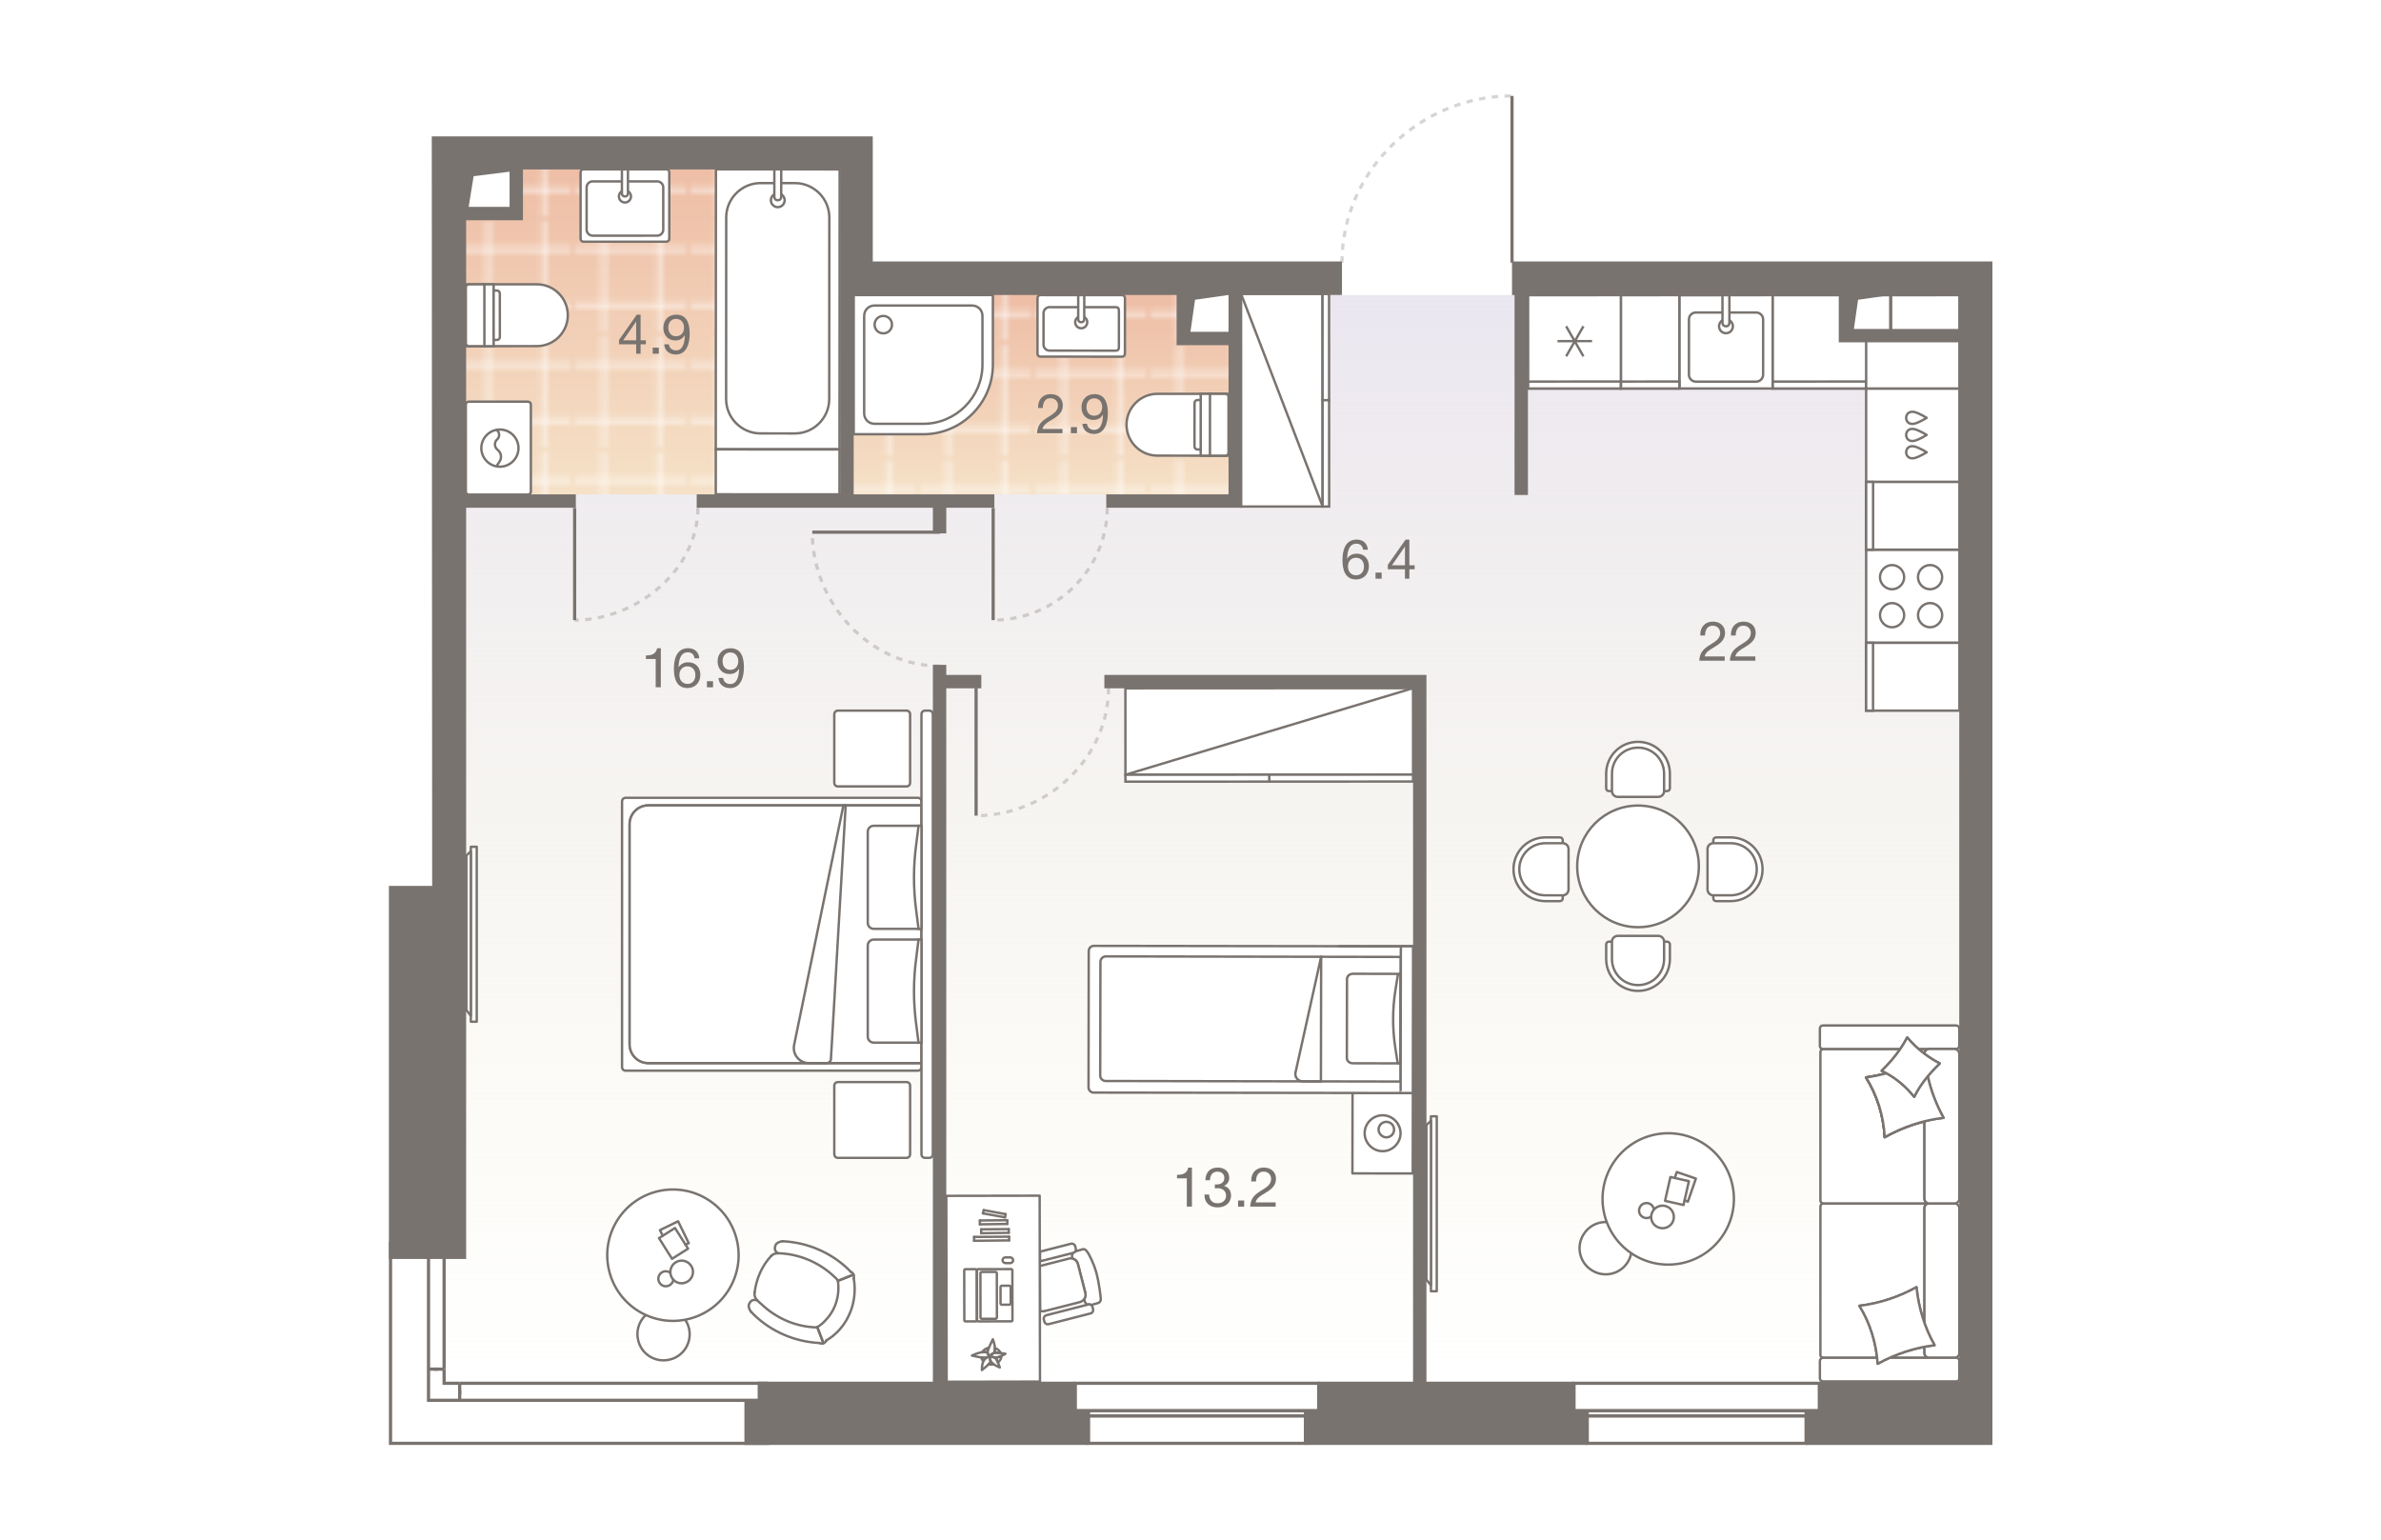 <?xml version="1.0" encoding="UTF-8"?><!-- DO NOT EDIT THIS, THIS FILE IS GENERATED FROM "2_21_8.original.svg" using transform-svgs.js script --><svg id="plan" xmlns="http://www.w3.org/2000/svg" xmlns:xlink="http://www.w3.org/1999/xlink" viewBox="0 0 500 480" width="883" height="571"><defs><linearGradient id="New_Gradient_Swatch_1" x1="253.851" y1="44.959" x2="253.851" y2="431.642" gradientUnits="userSpaceOnUse"><stop offset="0" stop-color="#e6e1f1"/><stop offset="1" stop-color="#f3efd7" stop-opacity="0"/></linearGradient><linearGradient id="linear-gradient" x1="82.229" y1="50.439" x2="82.229" y2="154.112" gradientUnits="userSpaceOnUse"><stop offset="0" stop-color="#eebda5"/><stop offset="1" stop-color="#f5e1c7"/></linearGradient><pattern id="New_Pattern" x="0" y="0" width="20.195" height="20.195" patternTransform="translate(3153.8 7267.753) scale(1.714)" patternUnits="userSpaceOnUse" viewBox="0 0 20.195 20.195"><g><rect width="20.195" height="20.195" fill="none"/><g><line x1="20.195" y1="5.049" x2="0" y2="5.049" fill="none" stroke="#fff" stroke-width=".5"/><line x1="0" y1="15.146" x2="20.195" y2="15.146" fill="none" stroke="#fff" stroke-width=".5"/><line x1="5.049" y1="0" x2="5.049" y2="20.195" fill="none" stroke="#fff" stroke-width=".5"/><line x1="15.147" y1="20.195" x2="15.147" y2="0" fill="none" stroke="#fff" stroke-width=".5"/></g></g></pattern><linearGradient id="linear-gradient-2" x1="203.426" y1="91.241" x2="203.426" xlink:href="#linear-gradient"/><pattern id="New_Pattern-2" patternTransform="translate(3153.258 7270.402) scale(1.714)" xlink:href="#New_Pattern"/></defs><g id="Floor"><polygon points="451.831 106.99 451.831 91.974 446.191 91.974 446.191 91.974 271.798 91.974 266.3 91.974 265.658 91.974 265.658 105.868 245.989 105.868 245.989 91.974 189.123 91.974 178.605 91.974 147.823 91.974 147.823 44.959 41.005 44.959 41.005 67.531 17.311 67.531 17.311 104.683 17.311 104.683 17.311 431.642 17.311 431.642 17.311 431.642 204.859 431.642 206.573 431.642 490.391 431.642 490.391 106.99 451.831 106.99" fill="url(#New_Gradient_Swatch_1)"/><g id="Wet_Floor"><polygon points="23.365 66.276 40.993 66.276 40.993 50.439 140.761 50.439 140.761 89.592 141.093 89.592 141.093 154.112 59.191 154.112 55.88 154.112 23.365 154.112 23.365 66.276" fill="url(#linear-gradient)"/><polygon points="23.365 66.276 40.993 66.276 40.993 50.439 140.761 50.439 140.761 89.592 141.093 89.592 141.093 154.112 59.191 154.112 55.88 154.112 23.365 154.112 23.365 66.276" fill="url(#New_Pattern)"/></g><g id="Wet_Floor-2"><polygon points="262.588 106.894 262.588 154.112 189.123 154.112 178.605 154.112 144.264 154.112 144.264 91.241 145.966 91.241 145.966 91.455 178.729 91.455 246.397 91.455 246.397 106.894 262.588 106.894" fill="url(#linear-gradient-2)"/><polygon points="262.588 106.894 262.588 154.112 189.123 154.112 178.605 154.112 144.264 154.112 144.264 91.241 145.966 91.241 145.966 91.455 178.729 91.455 246.397 91.455 246.397 106.894 262.588 106.894" fill="url(#New_Pattern-2)"/></g></g><g id="Furniture"><g id="bath"><g id="Bathroom"><g id="Sink"><path id="Vector_27" d="m229.559,110.26l.009-17.313c0-.564-.376-.94-.94-.941l-12.222-.007-13.161-.007c-.564-0-.94.376-.941.94l-.009,17.313c-0.0.564.376.94.94.941l25.383.014c.564 0.0.94-.376.941-.94Z" fill="#fff" stroke="#79736f" stroke-width=".75"/><path id="Vector_28" d="m226.745,95.765l-20.682-.011c-1.034-.001-1.881.845-1.881,1.879l-.005,9.792c-.001,1.034.845,1.881,1.879,1.881l20.682.011c1.034.001.941-.846.941-1.88l.005-9.792c.001-1.034.095-1.88-.939-1.881Z" fill="#fff" stroke="#79736f" stroke-width=".75"/><circle id="Ellipse_108" cx="215.933" cy="100.46" r="1.88" fill="#fff" stroke="#79736f" stroke-width=".75"/><path id="Vector_29" d="m216.878,91.999l-1.88-.001-.004,7.521c-0.0.564.376.94.94.941.564 0.0.94-.376.941-.94l.004-7.521Z" fill="#fff" stroke="#79736f" stroke-width=".75"/></g><g id="WC"><path id="Vector_23" d="m256.065,142.056l.011-19.268,5.78.003-.011,19.268-5.78-.003Z" fill="#fff" stroke="#79736f" stroke-width=".75"/><path id="Vector_24" d="m260.882,142.059l-21.195-.011c-5.299-.003-9.632-4.34-9.629-9.639.003-5.299,4.34-9.632,9.639-9.629l21.195.011c.578 0.0.963.386.963.964l-.009,17.341c-0.0.578-.386.963-.964.963Z" fill="#fff" stroke="#79736f" stroke-width=".75"/><path id="Vector_25" d="m253.174,142.055l.011-19.268,2.89.002-.011,19.268-2.89-.002Z" fill="#fff" stroke="#79736f" stroke-width=".75"/><path id="Vector_26" d="m251.249,139.163l.007-13.488c0-.578.386-.963.964-.963l.963.001-.008,15.414-.963-.001c-.578-0-.963-.386-.963-.964Z" fill="#fff" stroke="#79736f" stroke-width=".75"/></g><g id="Shower"><path id="Vector_61" d="m145.009,91.992h43.383v21.692c0,11.931-9.761,21.692-21.692,21.692h-21.692v-43.383Z" fill="#fff" stroke="#79736f" stroke-width=".75"/><path id="Vector_62" d="m148.263,98.5c0-1.844,1.41-3.254,3.254-3.254h30.369c1.844,0,3.254,1.41,3.254,3.254v15.184c0,10.195-8.351,18.438-18.438,18.438h-15.184c-1.844,0-3.254-1.41-3.254-3.254v-30.369Z" fill="#fff" stroke="#79736f" stroke-width=".75"/><path id="Vector_63" d="m154.228,103.923c1.518,0,2.712-1.193,2.712-2.712s-1.193-2.712-2.712-2.712-2.712,1.193-2.712,2.712,1.193,2.712,2.712,2.712Z" fill="#fff" stroke="#79736f" stroke-width=".75"/></g></g><g id="Bathroom-2"><g id="Sink-2"><path id="Vector_27-2" d="m59.861,74.408l-.001-20.682c0-.564.376-.94.94-.94l12.611-.001,13.161-.001c.564,0,.94.376.94.94l.001,20.682c0,.564-.376.94-.94.94l-25.772.002c-.564,0-.94-.376-.94-.94Z" fill="#fff" stroke="#79736f" stroke-width=".75"/><path id="Vector_28-2" d="m63.62,56.546l20.132-.001c1.034,0,1.88.846,1.88,1.88l.001,13.161c0,1.034-.846,1.88-1.88,1.88l-20.132.001c-1.034,0-1.88-.846-1.88-1.88l-.001-13.161c0-1.034.846-1.88,1.88-1.88Z" fill="#fff" stroke="#79736f" stroke-width=".75"/><circle id="Ellipse_108-2" cx="73.686" cy="61.246" r="1.88" fill="#fff" stroke="#79736f" stroke-width=".75"/><path id="Vector_29-2" d="m72.746,52.785h1.88s.001,7.521.001,7.521c0,.564-.376.94-.94.94s-.94-.376-.94-.94l-.001-7.521Z" fill="#fff" stroke="#79736f" stroke-width=".75"/></g><g id="Bath"><path id="Vector_53" d="m140.623,52.805l-38.57-.021-.047,87.247,38.57.021.047-87.247Z" fill="#fff" stroke="#79736f" stroke-width=".75"/><path id="Vector_54" d="m126.693,57.083l-10.714-.006c-5.893-.003-10.716,4.815-10.72,10.708l-.031,56.615c-.003,5.893,4.815,10.716,10.708,10.72l10.714.006c5.893.003,10.716-4.815,10.72-10.708l.031-56.615c.003-5.893-4.815-10.716-10.708-10.72Z" fill="#fff" stroke="#79736f" stroke-width=".75"/><circle id="Ellipse_109" cx="121.333" cy="62.437" r="2.143" fill="#fff" stroke="#79736f" stroke-width=".75"/><path id="Vector_55" d="m122.409,52.795l-2.143-.001-.005,8.571c-0.0.643.428,1.072,1.071,1.072.643 0,1.072-.428,1.072-1.071l.005-8.571Z" fill="#fff" stroke="#79736f" stroke-width=".75"/></g><g id="Bath-2"><path id="Vector_53-2" d="m140.582,140.129l-38.57-.021-.007,13.994,38.57.021.007-13.994Z" fill="#fff" stroke="#79736f" stroke-width=".75"/></g><g id="WC-2"><path id="Vector_23-2" d="m29.875,107.913l-.011-19.268-5.78.003.011,19.268,5.78-.003Z" fill="#fff" stroke="#79736f" stroke-width=".75"/><path id="Vector_24-2" d="m25.058,107.916l21.195-.011c5.299-.003,9.632-4.34,9.629-9.639-.003-5.299-4.34-9.632-9.639-9.629l-21.195.011c-.578 0-.963.386-.963.964l.009,17.341c0.0.578.386.963.964.963Z" fill="#fff" stroke="#79736f" stroke-width=".75"/><path id="Vector_25-2" d="m32.765,107.912l-.011-19.268-2.89.002.011,19.268,2.89-.002Z" fill="#fff" stroke="#79736f" stroke-width=".75"/><path id="Vector_26-2" d="m34.69,105.02l-.007-13.488c-0-.578-.386-.963-.964-.963l-.963.001.008,15.414.963-.001c.578-0.0.963-.386.963-.964Z" fill="#fff" stroke="#79736f" stroke-width=".75"/></g><g id="Wash"><path id="Vector_59" d="m44.365,153.221l-.003-27.038c0-.579-.386-.966-.966-.966l-18.347.002c-.579,0-.966.386-.966.966l.003,27.038c0,.579.386.966.966.966l18.347-.002c.579,0,.966-.386.966-.966Z" fill="#fff" stroke="#79736f" stroke-width=".75"/><g id="Vector_60"><path d="m33.549,145.497l1.062-1.642c.676-1.062.579-2.511-.387-3.38l-.483-.483c-.773-.772-.773-2.124-0-2.897l.193-.193c.869-.869.676-2.414-.483-2.993m1.256,11.588c-3.187 0-5.794-2.607-5.794-5.793-0-3.187,2.607-5.794,5.793-5.794,3.187-0,5.794,2.607,5.794,5.793 0,3.187-2.607,5.794-5.793,5.794Z" fill="#fff"/><path d="m33.549,145.497l1.062-1.642c.676-1.062.579-2.511-.387-3.38l-.483-.483c-.773-.772-.773-2.124-0-2.897l.193-.193c.869-.869.676-2.414-.483-2.993m1.256,11.588c-3.187 0-5.794-2.607-5.794-5.793-0-3.187,2.607-5.794,5.793-5.794,3.187-0,5.794,2.607,5.794,5.793 0,3.187-2.607,5.794-5.793,5.794Z" fill="none" stroke="#79736f" stroke-width=".75"/></g></g></g></g><g id="kitchens"><g id="Kitchen"><g id="Dishwasher"><rect x="460.632" y="121.113" width="29.078" height="29.139" fill="#fff" stroke="#79736f" stroke-linecap="round" stroke-miterlimit="10" stroke-width=".75"/><path d="m479.505,141.008c-.833.518-1.702.978-2.599,1.376-.528.235-1.078.45-1.653.496-.021.002-.042.003-.063.004-.446.026-.914-.065-1.294-.309-.496-.319-.76-.917-.78-1.504h-.011c-.001-.023.006-.047.006-.07s-.007-.047-.006-.07h.011c.019-.587.282-1.186.777-1.506.379-.245.847-.336,1.293-.311.021.001.042.003.063.004.575.045,1.125.26,1.654.493.897.397,1.767.856,2.601,1.373-.007.004-.015.008-.022.012.007.004.015.007.022.011Z" fill="none" stroke="#79736f" stroke-linecap="round" stroke-linejoin="round" stroke-width=".75"/><path d="m479.501,135.611c-.833.518-1.702.978-2.599,1.376-.528.235-1.078.45-1.653.496-.021.002-.042.003-.063.004-.446.026-.914-.065-1.294-.309-.496-.319-.76-.917-.78-1.504h-.011c-.001-.023.006-.047.006-.07s-.007-.047-.006-.07h.011c.019-.587.282-1.186.777-1.506.379-.245.847-.336,1.293-.311.021.001.042.003.063.004.575.045,1.125.26,1.654.493.897.397,1.767.856,2.601,1.373-.007.004-.015.008-.022.012.007.004.015.007.022.011Z" fill="none" stroke="#79736f" stroke-linecap="round" stroke-linejoin="round" stroke-width=".75"/><path d="m479.497,130.276c-.833.518-1.702.978-2.599,1.376-.528.235-1.078.45-1.653.496-.021.002-.042.003-.063.004-.446.026-.914-.065-1.294-.309-.496-.319-.76-.917-.78-1.504h-.011c-.001-.023.006-.047.006-.07s-.007-.047-.006-.07h.011c.019-.587.282-1.186.777-1.506.379-.245.847-.336,1.293-.311.021.001.042.003.063.004.575.045,1.125.26,1.654.493.897.397,1.767.856,2.601,1.373-.007.004-.015.008-.022.012.007.004.015.007.022.011Z" fill="none" stroke="#79736f" stroke-linecap="round" stroke-linejoin="round" stroke-width=".75"/></g><g id="Oven"><path id="Vector_69" d="m460.632,200.404h29.078v-29.048h-29.078v29.048Z" fill="#fff" stroke="#79736f" stroke-width=".75"/><path id="Vector_70" d="m480.561,176.159c-2.047.001-3.77,1.726-3.768,3.773.001,2.047,1.726,3.77,3.773,3.768s3.77-1.726,3.768-3.773c-.001-2.047-1.726-3.77-3.773-3.768Z" fill="#fff" stroke="#79736f" stroke-width=".75"/><path id="Vector_71" d="m480.568,188.009c-2.047.001-3.77,1.726-3.768,3.773.001,2.047,1.726,3.77,3.773,3.768s3.77-1.726,3.768-3.773c-.001-2.047-1.726-3.77-3.773-3.768Z" fill="#fff" stroke="#79736f" stroke-width=".75"/><path id="Vector_72" d="m468.711,176.166c-2.047.001-3.77,1.726-3.768,3.773.001,2.047,1.726,3.77,3.773,3.768,2.047-.001,3.77-1.726,3.768-3.773-.001-2.047-1.726-3.77-3.773-3.768Z" fill="#fff" stroke="#79736f" stroke-width=".75"/><path id="Vector_73" d="m468.717,188.016c-2.047.001-3.77,1.726-3.768,3.773.001,2.047,1.726,3.77,3.773,3.768s3.77-1.726,3.768-3.773c-.001-2.047-1.726-3.77-3.773-3.768Z" fill="#fff" stroke="#79736f" stroke-width=".75"/></g><g id="Sink-3"><polygon points="402.397 92.053 402.397 121.113 431.534 121.113 431.534 92.009 402.397 92.053" fill="#fff" stroke="#79736f" stroke-linecap="round" stroke-miterlimit="10" stroke-width=".75"/><path id="Vector_77" d="m426.332,97.429h-18.814c-1.185.002-2.13.972-2.129,2.158v17.237c.002,1.185.972,2.153,2.158,2.152h18.814c1.185-.002,2.153-.998,2.152-2.183v-17.237c-.002-1.185-.995-2.128-2.18-2.127Z" fill="#fff" stroke="#79736f" stroke-width=".75"/><circle id="Ellipse_108_3" cx="416.93" cy="101.725" r="2.155" fill="#fff" stroke="#79736f" stroke-width=".75"/><path id="Vector_78" d="m417.995,92.028l-2.155.003.011,8.618c.001.646.432,1.077,1.079,1.076s1.077-.432,1.076-1.079l-.011-8.618Z" fill="#fff" stroke="#79736f" stroke-width=".75"/></g><g id="Fridge"><path id="Vector_68" d="m384.214,121.113v-29.104l-28.971.022.02,29.082h28.951Z" fill="#fff" stroke="#79736f" stroke-width=".75"/><polygon id="Rectangle_523" points="384.214 118.939 384.214 121.113 355.263 121.113 355.262 118.96 384.214 118.939" fill="#fff" stroke="#79736f" stroke-width=".75"/><path id="Vector_75" d="m367.1,101.716l5.394,9.368m-.007-9.372l-5.38,9.376m-2.697-4.738l10.773-.008" fill="none" stroke="#79736f" stroke-width=".75"/></g><g><path id="Vector_68-2" d="m402.397,121.114v-29.104l-18.183.013v29.089l18.183.001Z" fill="#fff" stroke="#79736f" stroke-width=".75"/><polygon id="Rectangle_523-2" points="402.397 118.943 402.397 121.114 384.214 121.113 384.214 118.957 402.397 118.943" fill="#fff" stroke="#79736f" stroke-width=".75"/></g><g><path d="m460.632,92.009l-29.098.022v29.082h29.098" fill="#fff" stroke="#79736f" stroke-width=".75"/><polygon id="Rectangle_523-3" points="460.632 118.942 460.632 121.113 431.534 121.113 431.534 118.964 460.632 118.942" fill="#fff" stroke="#79736f" stroke-width=".75"/></g><g><path id="Vector_68-3" d="m460.632,171.356h29.078v-21.105h-29.078v21.105Z" fill="#fff" stroke="#79736f" stroke-width=".75"/><rect id="Rectangle_523-4" x="460.632" y="150.252" width="2.167" height="21.105" fill="#fff" stroke="#79736f" stroke-width=".75"/></g><g><path id="Vector_68-4" d="m460.632,221.557h29.078v-21.153h-29.078v21.153Z" fill="#fff" stroke="#79736f" stroke-width=".75"/><rect id="Rectangle_523-5" x="460.632" y="200.404" width="2.15" height="21.153" fill="#fff" stroke="#79736f" stroke-width=".75"/></g><polyline points="460.632 121.113 489.71 121.113 489.71 92.009 460.632 92.031" fill="#fff" stroke="#79736f" stroke-linecap="round" stroke-miterlimit="10" stroke-width=".75"/><line x1="460.632" y1="106.068" x2="460.632" y2="121.113" fill="#fff" stroke="#79736f" stroke-linecap="round" stroke-miterlimit="10" stroke-width=".75"/></g></g><g id="sofa"><g id="Wardrobe"><path id="Vector_45" d="m291.195,157.91l-.034-66.299-25.401.007.034,66.299,25.401-.007Z" fill="#fff" stroke="#79736f" stroke-width=".75"/><path id="Vector_46" d="m293.21,124.76l-.017-33.15-2.032.001.017,33.15,2.032-.001Z" fill="#fff" stroke="#79736f" stroke-width=".75"/><path id="Vector_47" d="m293.226,157.909l-.017-33.15-2.032.001.017,33.15,2.032-.001Z" fill="#fff" stroke="#79736f" stroke-width=".75"/><path id="Vector_48" d="m265.76,91.618l25.434,66.292" fill="none" stroke="#79736f" stroke-width=".75"/></g><g id="Wardrobe-2"><path id="Vector_45-2" d="m229.714,241.535l89.67-.044-.007-26.953-89.67.044.007,26.953Z" fill="#fff" stroke="#79736f" stroke-width=".75"/><path id="Vector_46-2" d="m274.55,243.669l44.835-.022-.001-2.156-44.835.022.001,2.156Z" fill="#fff" stroke="#79736f" stroke-width=".75"/><path id="Vector_47-2" d="m229.715,243.692l44.835-.022-.001-2.156-44.835.022.001,2.156Z" fill="#fff" stroke="#79736f" stroke-width=".75"/><path id="Vector_48-2" d="m319.377,214.539l-89.663,26.997" fill="none" stroke="#79736f" stroke-width=".75"/></g><g id="Kid_bed"><g id="bedside"><g><polygon points="300.514 340.737 300.636 340.738 319.322 340.764 319.286 365.842 300.478 365.815 300.514 340.737" fill="#fff" stroke="#79736f" stroke-linecap="round" stroke-linejoin="round" stroke-width=".75"/><line x1="311.171" y1="352.16" x2="312.658" y2="350.54" fill="#fff" stroke="#79736f" stroke-linecap="round" stroke-linejoin="round" stroke-width=".75"/><path d="m304.288,353.282c.004-3.058,2.546-5.593,5.605-5.589,3.058.004,5.593,2.546,5.589,5.605-.004,3.058-2.546,5.593-5.605,5.589-3.028-.004-5.593-2.546-5.589-5.605" fill="#fff" stroke="#79736f" stroke-linecap="round" stroke-linejoin="round" stroke-width=".75"/><path d="m308.632,352.156c.002-1.407,1.135-2.414,2.42-2.413,1.407.002,2.414,1.135,2.413,2.419-.002,1.407-1.135,2.414-2.42,2.413s-2.414-1.166-2.413-2.42" fill="#fff" stroke="#79736f" stroke-linecap="round" stroke-linejoin="round" stroke-width=".75"/></g></g><g id="small_bed"><path d="m219.881,294.88l99.507.143-.066,45.741-99.507-.143c-.887-.001-1.605-.721-1.603-1.608l.061-42.53c.001-.887.721-1.605,1.608-1.603Z" fill="#fff" stroke="#79736f" stroke-linecap="round" stroke-linejoin="round" stroke-width=".75"/><line x1="296.356" y1="294.99" x2="319.388" y2="295.023" fill="#fff" stroke="#79736f" stroke-linecap="round" stroke-linejoin="round" stroke-width=".75"/><path d="m249.287,270.845h38.845v91.926c0,.95-.771,1.721-1.721,1.721h-35.403c-.95,0-1.721-.771-1.721-1.721v-91.926h0Z" transform="translate(586.868 49.539) rotate(90.105)" fill="#fff" stroke="#79736f" stroke-linecap="round" stroke-linejoin="round" stroke-width=".75"/><g><g id="Rectangle_304"><path d="m300.685,303.58l14.179.036c.354.001.708.31.707.617l-.038,13.335-.038,13.335c-.001.308-.356.615-.711.614l-14.179-.036c-1.063-.003-1.864-.723-1.861-1.646l.045-24.618c.003-.923.832-1.639,1.895-1.636Z" fill="none" stroke="#79736f" stroke-linecap="round" stroke-linejoin="round" stroke-width=".75"/></g><path id="Rectangle_306" d="m314.55,331.209l-.696-4.515c-.928-6.054-.911-12.107.051-18.156l.722-4.511c.001-.205.237-.41.474-.409s.472.206.471.411l-.038,13.54-.038,13.54c-.001.205-.237.41-.474.409-.236-.001-.472-.104-.472-.309Z" fill="none" stroke="#79736f" stroke-linecap="round" stroke-linejoin="round" stroke-width=".75"/></g><path d="m290.657,337.13l.071-38.845" fill="#fff" stroke="#79736f" stroke-linecap="round" stroke-linejoin="round" stroke-width=".75"/><path d="m290.728,298.286l-7.995,36.084c-.293,1.427.803,2.747,2.25,2.751l5.674.01" fill="none" stroke="#79736f" stroke-linecap="round" stroke-linejoin="round" stroke-width=".75"/><path d="m315.635,295.018l3.753.005-.066,45.741-3.753-.005c-.033,0-.059-.719-.058-1.606l.061-42.53c.001-.887.029-1.606.063-1.605Z" fill="#fff" stroke="#79736f" stroke-linecap="round" stroke-linejoin="round" stroke-width=".75"/></g></g><g id="PC_table"><g id="PC_table-2"><g id="PC_table-3"><path d="m221.958,404.219s-.39-4.095-1.324-7.48c-.935-3.385-2.469-5.949-2.469-5.949-.603-.982-1.095-1.527-1.805-1.308l-2.293.66c-.164.219-.382.383-.655.438h-.055c-.272.383-.381.984-.215,1.584l.11.218c.82.217,1.421.817,1.641,1.635l2.31,9.007c.165.655.002,1.311-.324,1.857.055.437.111.71.111.71.165.546.439.928.821,1.145l.273-.055c.328-.11.655-.001.929.162l2.129-.605c.764-.22,1.036-.93.816-2.022Z" fill="#fff" stroke="#79736f" stroke-linecap="round" stroke-linejoin="round" stroke-width=".75"/><path d="m215.571,405.924l-11.027,2.805c-.491.11-.983.111-1.42-.107l-.08-13.927,9.007-2.31c1.256-.33,2.513.432,2.843,1.688l2.31,9.007c.33,1.256-.432,2.513-1.688,2.843" fill="#fff" stroke="#79736f" stroke-linecap="round" stroke-linejoin="round" stroke-width=".75"/><path d="m219.616,408.155l-.165-.71c-.165-.546-.766-.927-1.312-.762l-13.101,3.355c-.546.165-.927.766-.762,1.312l.165.71c.165.546.766.927,1.312.762l13.101-3.355c.546-.11.927-.712.762-1.312Z" fill="#fff" stroke="#79736f" stroke-linecap="round" stroke-linejoin="round" stroke-width=".75"/><path d="m214.229,389.214l-.165-.71c-.165-.546-.766-.927-1.312-.762l-9.662,2.475.005,3.004,10.372-2.641c.546-.165.927-.712.762-1.367Z" fill="#fff" stroke="#79736f" stroke-linecap="round" stroke-linejoin="round" stroke-width=".75"/><polyline points="173.978 430.721 173.873 372.815 202.973 372.762 203.079 430.717 173.978 430.77" fill="#fff" stroke="#79736f" stroke-linecap="round" stroke-linejoin="round" stroke-width=".75"/><path d="m188.987,421.748c.603-.152,3.318.295,3.318.295,0,0-1.757,1.159-3.064,1.162-1.307.002-1.61-.701-1.61-.701,0,0,.652-.655,1.356-.756Z" fill="none" stroke="#79736f" stroke-linecap="round" stroke-linejoin="round" stroke-width=".75"/><path d="m187.682,423.007c-.15.201-.35.755.053,1.458,0,.05 0.0.101-.05.151-.3.604-2.71,2.518-2.71,2.518,0,0-.105-2.262.798-3.319.853-1.057,1.909-.808,1.909-.808Z" fill="none" stroke="#79736f" stroke-linecap="round" stroke-linejoin="round" stroke-width=".75"/><path d="m186.674,421.349l.001.352c-.151-.1-.402-.15-.654-.149-.302-.05-.653.001-1.005.052.451-.705,1.154-1.259,2.058-1.411-.2.453-.35.855-.4,1.157Zm-.549,1.962l.151-0c-.201.101-.351.302-.552.504-.151.151-.251.352-.351.554-.302-.351-.504-.753-.606-1.205.553.1,1.056.149,1.358.148Zm1.155-.404v.05s-.101 0-.101 0l.101-.051Zm1.606-1.411c.1-.352.149-.805.098-1.257.855.3,1.56.852,1.863,1.605-.754-.099-1.609-.198-1.911-.147,0,.05-.05.05-.101.051.05-.05.05-.151.05-.252Zm-1.201,3.069c0-.05.05-.101.05-.151.252.351.554.652.906.903-.251.051-.502.102-.754.102-.302.001-.603-.049-.855-.099.251-.302.552-.554.652-.755Zm1.657-1.008c-.101-.1-.302-.201-.453-.301l.352-.001c.553-.001,1.256-.254,1.809-.506.002.804-.45,1.509-1.102,2.013-.252-.502-.454-1.055-.606-1.205Z" fill="none" stroke="#79736f" stroke-linecap="round" stroke-linejoin="round" stroke-width=".75"/><path d="m187.23,422.957l-.05.05c-.201 0-.553.102-.904.303l-.151 0c-.854.102-4.274-.696-4.274-.696,0,0,2.511-1.261,4.17-1.114.252.05.453.1.654.15.152.452.404,1.055.555,1.306Z" fill="none" stroke="#79736f" stroke-linecap="round" stroke-linejoin="round" stroke-width=".75"/><path d="m187.682,423.007s-.151-.05-.352-.05c-.202-.251-.605-1.055-.556-1.658.099-.754,1.602-3.773,1.602-3.773,0,0,1.01,2.461.56,3.97-.05.101-.05.201-.1.252-.553.202-1.205.756-1.205.756,0,0,.051.201.302.351-.101-.05-.151-.05-.151-.05,0,0-.05.101-.1.201Z" fill="none" stroke="#79736f" stroke-linecap="round" stroke-linejoin="round" stroke-width=".75"/><path d="m187.983,422.855c.151.15.453.25.905.3.201.1.352.2.453.301.403.502,1.212,2.863,1.212,2.863,0,0-2.213-.851-2.819-1.905-.605-1.004.047-1.659.047-1.659,0,0,.101.1.201.1Z" fill="none" stroke="#79736f" stroke-linecap="round" stroke-linejoin="round" stroke-width=".75"/><rect x="191.406" y="391.996" width="3.301" height="1.783" rx=".892" ry=".892" transform="translate(-.72 .354) rotate(-.105)" fill="#fff" stroke="#79736f" stroke-linecap="round" stroke-linejoin="round" stroke-width=".75"/><path d="m183.39,411.55l-.028-15.478c-0-.202-.135-.404-.405-.403l-3.096.006c-.202 0-.404.135-.403.405l.028,15.478c0.0.202.135.404.405.403l3.096-.006c.269-.001.471-.136.403-.405Z" fill="none" stroke="#79736f" stroke-linecap="round" stroke-linejoin="round" stroke-width=".75"/><path d="m189.648,410.731l-.025-13.796c-0-.202-.135-.404-.405-.403l-4.307.008c-.202 0-.404.135-.403.405l.025,13.796c0.0.202.135.404.405.403l4.307-.008c.202-0.0.403-.203.403-.405Z" fill="none" stroke="#79736f" stroke-linecap="round" stroke-linejoin="round" stroke-width=".75"/><path d="m193.947,406.349l-.009-5.114c-0-.202-.135-.404-.405-.403l-2.355.004c-.202 0-.404.135-.403.405l.009,5.114c0.0.202.135.404.405.403l2.355-.004c.202-0.0.403-.203.403-.405Z" fill="none" stroke="#79736f" stroke-linecap="round" stroke-linejoin="round" stroke-width=".75"/><path d="m194.494,411.529l-.028-15.478c-0-.202-.135-.404-.405-.403l-10.229.019c-.202 0-.404.135-.403.405l.028,15.478c0.0.202.135.404.405.403l10.229-.019c.269-.001.471-.136.403-.405Z" fill="none" stroke="#79736f" stroke-linecap="round" stroke-linejoin="round" stroke-width=".75"/><line x1="185.537" y1="377.265" x2="192.326" y2="378.51" fill="none" stroke="#79736f" stroke-linecap="round" stroke-linejoin="round" stroke-width=".75"/><line x1="184.339" y1="381.691" x2="184.337" y2="380.485" fill="none" stroke="#79736f" stroke-linecap="round" stroke-linejoin="round" stroke-width=".75"/><line x1="192.885" y1="381.575" x2="184.339" y2="381.691" fill="none" stroke="#79736f" stroke-linecap="round" stroke-linejoin="round" stroke-width=".75"/><line x1="184.337" y1="380.485" x2="192.883" y2="380.419" fill="none" stroke="#79736f" stroke-linecap="round" stroke-linejoin="round" stroke-width=".75"/><line x1="192.376" y1="378.509" x2="192.177" y2="379.515" fill="none" stroke="#79736f" stroke-linecap="round" stroke-linejoin="round" stroke-width=".75"/><line x1="192.883" y1="380.419" x2="192.885" y2="381.575" fill="none" stroke="#79736f" stroke-linecap="round" stroke-linejoin="round" stroke-width=".75"/><line x1="192.177" y1="379.515" x2="185.288" y2="378.271" fill="none" stroke="#79736f" stroke-linecap="round" stroke-linejoin="round" stroke-width=".75"/><line x1="185.288" y1="378.271" x2="185.537" y2="377.265" fill="none" stroke="#79736f" stroke-linecap="round" stroke-linejoin="round" stroke-width=".75"/><line x1="184.746" y1="384.455" x2="184.744" y2="383.249" fill="none" stroke="#79736f" stroke-linecap="round" stroke-linejoin="round" stroke-width=".75"/><line x1="193.342" y1="384.339" x2="184.746" y2="384.455" fill="none" stroke="#79736f" stroke-linecap="round" stroke-linejoin="round" stroke-width=".75"/><line x1="184.744" y1="383.249" x2="193.34" y2="383.183" fill="none" stroke="#79736f" stroke-linecap="round" stroke-linejoin="round" stroke-width=".75"/><line x1="193.34" y1="383.183" x2="193.342" y2="384.339" fill="none" stroke="#79736f" stroke-linecap="round" stroke-linejoin="round" stroke-width=".75"/><line x1="182.539" y1="386.822" x2="182.536" y2="385.615" fill="none" stroke="#79736f" stroke-linecap="round" stroke-linejoin="round" stroke-width=".75"/><line x1="193.447" y1="386.701" x2="182.539" y2="386.822" fill="none" stroke="#79736f" stroke-linecap="round" stroke-linejoin="round" stroke-width=".75"/><line x1="182.536" y1="385.615" x2="193.445" y2="385.545" fill="none" stroke="#79736f" stroke-linecap="round" stroke-linejoin="round" stroke-width=".75"/><line x1="193.445" y1="385.545" x2="193.447" y2="386.701" fill="none" stroke="#79736f" stroke-linecap="round" stroke-linejoin="round" stroke-width=".75"/></g></g></g><g id="Table"><g id="Seat"><path id="Rectangle_518" d="m412.99,261.971c0-.542.361-.903.903-.903h4.514c5.507,0,9.931,4.424,9.931,9.931h0c0,5.507-4.424,9.931-9.931,9.931h-4.514c-.542,0-.903-.361-.903-.903v-18.056Z" fill="#fff" stroke="#79736f" stroke-linecap="round" stroke-linejoin="round" stroke-width=".75"/><path id="Rectangle_517" d="m411.185,264.68c0-.993.812-1.806,1.806-1.806h5.417c4.514,0,8.125,3.611,8.125,8.125h0c0,4.514-3.611,8.125-8.125,8.125h-5.417c-.993,0-1.806-.812-1.806-1.806v-12.639Z" fill="#fff" stroke="#79736f" stroke-linecap="round" stroke-linejoin="round" stroke-width=".75"/></g><g id="Seat_2"><path id="Rectangle_518_2" d="m380.49,246.624c-.542,0-.903-.361-.903-.903v-4.514c0-5.507,4.424-9.931,9.931-9.931h0c5.507,0,9.931,4.424,9.931,9.931v4.514c0,.542-.361.903-.903.903h-18.056Z" fill="#fff" stroke="#79736f" stroke-linecap="round" stroke-linejoin="round" stroke-width=".75"/><path id="Rectangle_517_2" d="m383.198,248.429c-.993,0-1.806-.812-1.806-1.806v-5.417c0-4.514,3.611-8.125,8.125-8.125h0c4.514,0,8.125,3.611,8.125,8.125v5.417c0,.993-.812,1.806-1.806,1.806h-12.639Z" fill="#fff" stroke="#79736f" stroke-linecap="round" stroke-linejoin="round" stroke-width=".75"/></g><g id="Seat_3"><path id="Rectangle_518_3" d="m366.045,280.027c0,.542-.361.903-.903.903h-4.514c-5.507,0-9.931-4.424-9.931-9.931h0c0-5.507,4.424-9.931,9.931-9.931h4.514c.542,0,.903.361.903.903v18.056Z" fill="#fff" stroke="#79736f" stroke-linecap="round" stroke-linejoin="round" stroke-width=".75"/><path id="Rectangle_517_3" d="m367.851,277.319c0,.993-.812,1.806-1.806,1.806h-5.417c-4.514,0-8.125-3.611-8.125-8.125h0c0-4.514,3.611-8.125,8.125-8.125h5.417c.993,0,1.806.812,1.806,1.806v12.639Z" fill="#fff" stroke="#79736f" stroke-linecap="round" stroke-linejoin="round" stroke-width=".75"/></g><g id="Seat_4"><path id="Rectangle_518_4" d="m380.49,293.569c-.542,0-.903.361-.903.903v4.514c0,5.507,4.424,9.931,9.931,9.931h0c5.507,0,9.931-4.424,9.931-9.931v-4.514c0-.542-.361-.903-.903-.903h-18.056Z" fill="#fff" stroke="#79736f" stroke-linecap="round" stroke-linejoin="round" stroke-width=".75"/><path id="Rectangle_517_4" d="m383.198,291.763c-.993,0-1.806.812-1.806,1.806v5.417c0,4.514,3.611,8.125,8.125,8.125h0c4.514,0,8.125-3.611,8.125-8.125v-5.417c0-.993-.812-1.806-1.806-1.806h-12.639Z" fill="#fff" stroke="#79736f" stroke-linecap="round" stroke-linejoin="round" stroke-width=".75"/></g><path id="Vector_34" d="m389.518,289.055c10.472,0,18.959-8.486,18.959-18.959s-8.486-18.959-18.959-18.959-18.959,8.486-18.959,18.959,8.486,18.959,18.959,18.959Z" fill="#fff" stroke="#79736f" stroke-linecap="round" stroke-linejoin="round" stroke-width=".75"/></g><g id="Small_table"><g><path d="m79.984,410.17c-2.006,1.963-2.843,4.845-2.175,7.644,1.001,4.387,5.386,7.104,9.774,6.061,4.387-1.001,7.104-5.386,6.061-9.773-.209-.836-.542-1.671-1.002-2.382" fill="#fff" stroke="#79736f" stroke-linecap="round" stroke-linejoin="round" stroke-width=".75"/><path d="m68.705,395.954c-2.567-11.011,4.294-22.018,15.305-24.585,11.011-2.567,22.018,4.294,24.585,15.305,2.567,11.011-4.294,22.018-15.305,24.585-11.011,2.567-22.018-4.294-24.585-15.305" fill="#fff" stroke="#79736f" stroke-linecap="round" stroke-linejoin="round" stroke-width=".75"/><polyline points="92.558 388.003 93.586 387.574 90.259 380.739 84.607 383.497 85.482 385.249" fill="none" stroke="#79736f" stroke-linecap="round" stroke-linejoin="round" stroke-width=".75"/><rect x="85.879" y="383.828" width="5.907" height="7.621" transform="translate(-193.375 107.436) rotate(-32.297)" fill="none" stroke="#79736f" stroke-linecap="round" stroke-linejoin="round" stroke-width=".75"/><path d="m87.931,397.342c-.437-1.84.703-3.767,2.63-4.249,1.84-.437,3.767.702,4.249,2.63.437,1.84-.702,3.767-2.63,4.248-1.928.481-3.811-.702-4.249-2.63" fill="none" stroke="#79736f" stroke-linecap="round" stroke-linejoin="round" stroke-width=".75"/><path d="m87.8,396.772c-.526-.395-1.27-.526-1.884-.395-1.227.262-2.06,1.532-1.754,2.803.306,1.271,1.533,2.06,2.803,1.753.92-.219,1.665-1.007,1.797-1.927" fill="none" stroke="#79736f" stroke-linecap="round" stroke-linejoin="round" stroke-width=".75"/></g></g><g id="Small_table-2"><g><path d="m379.469,380.978c-2.806-.031-5.436,1.416-6.944,3.867-2.394,3.81-1.215,8.832,2.625,11.197,3.81,2.394,8.832,1.215,11.197-2.625.443-.738.798-1.565.976-2.393" fill="#fff" stroke="#79736f" stroke-linecap="round" stroke-linejoin="round" stroke-width=".75"/><path d="m381.546,362.951c5.971-9.601,18.606-12.533,28.206-6.562,9.601,5.971,12.533,18.606,6.562,28.206-5.971,9.601-18.605,12.533-28.206,6.562-9.601-5.971-12.533-18.606-6.562-28.206" fill="#fff" stroke="#79736f" stroke-linecap="round" stroke-linejoin="round" stroke-width=".75"/><polyline points="404.035 374.194 405.065 374.619 407.546 367.433 401.599 365.386 400.979 367.244" fill="none" stroke="#79736f" stroke-linecap="round" stroke-linejoin="round" stroke-width=".75"/><rect x="397.849" y="368.349" width="7.621" height="5.907" transform="translate(-48.879 681.482) rotate(-77.297)" fill="none" stroke="#79736f" stroke-linecap="round" stroke-linejoin="round" stroke-width=".75"/><path d="m394.16,377.526c.992-1.611,3.161-2.167,4.864-1.144,1.611.992,2.167,3.161,1.144,4.864-.992,1.61-3.161,2.167-4.864,1.144-1.704-1.023-2.198-3.192-1.144-4.864" fill="none" stroke="#79736f" stroke-linecap="round" stroke-linejoin="round" stroke-width=".75"/><path d="m394.47,377.031c-.093-.65-.526-1.27-1.053-1.611-1.053-.682-2.54-.373-3.222.742-.682,1.115-.373,2.54.742,3.222.805.496,1.889.465,2.633-.092" fill="none" stroke="#79736f" stroke-linecap="round" stroke-linejoin="round" stroke-width=".75"/></g></g><g id="Chair"><path d="m144.999,398.643c.169-.716-.033-1.51-.563-1.984-.142-.191-.331-.295-.557-.421-.01-.007-.021-.007-.031-.013-.044-.048-.092-.091-.136-.142-.113-.131-.232-.265-.352-.371-5.41-5.271-12.581-8.376-20.197-8.742-.041-.004-.079.01-.119.015-.771-.004-2.345.55-2.687,1.587-.358.966-.244,1.682.061,2.217-.449.161-.851.407-1.207.758-.002.002-.001.005-.003.007-.004.004-.01.006-.015.011-2.779,2.974-4.548,6.865-5.119,11.25-0.0.002-.001.002-.002.004-0.0.002,0,.004-0.0.006-0.0.003-.001.005-.001.008-0.0.003.001.006.001.009-.09.621-.007,1.208.208,1.742-.665.103-1.339.513-1.809,1.558-.52,1.058.248,2.642.838,3.152.003.003.008.001.011.004.005.004.007.011.013.015.1.079.177.174.261.271.113.131.232.265.352.371,5.359,5.222,12.449,8.308,19.984,8.722.272.129.567.193.862.193.566,0,1.128-.228,1.494-.643.171-.128.272-.301.38-.497,1.181-.692,2.304-1.576,3.426-2.715,4.114-4.255,5.946-10.373,4.905-16.37Z" fill="#fff"/><path d="m114.116,402.912c-.146.965.144,1.799.766,2.414" fill="none" stroke="#79736f" stroke-linecap="round" stroke-linejoin="round" stroke-width=".75"/><path d="m119.278,391.545c-2.915,3.12-4.613,7.116-5.162,11.367" fill="none" stroke="#79736f" stroke-linecap="round" stroke-linejoin="round" stroke-width=".75"/><path d="m113.106,409.064c.26.202.421.474.691.714,5.561,5.419,12.895,8.543,20.592,8.913" fill="none" stroke="#79736f" stroke-linecap="round" stroke-linejoin="round" stroke-width=".75"/><path d="m114.881,405.325c.362.412.75.776,1.21,1.118,4.811,4.643,11.086,7.283,17.634,7.398" fill="none" stroke="#79736f" stroke-linecap="round" stroke-linejoin="round" stroke-width=".75"/><path d="m121.371,390.715c-.831.01-1.512.254-2.094.83" fill="none" stroke="#79736f" stroke-linecap="round" stroke-linejoin="round" stroke-width=".75"/><path d="m144.189,396.594c-.26-.202-.421-.474-.691-.714-5.561-5.419-12.895-8.543-20.592-8.912" fill="none" stroke="#79736f" stroke-linecap="round" stroke-linejoin="round" stroke-width=".75"/><path d="m140.154,399.29c-.362-.412-.651-.846-1.112-1.188-4.742-4.543-11.028-7.221-17.635-7.398" fill="none" stroke="#79736f" stroke-linecap="round" stroke-linejoin="round" stroke-width=".75"/><path d="m133.656,413.743c.968-.612,1.804-1.264,2.6-2.184,3.184-3.281,4.49-7.92,3.792-12.357" fill="none" stroke="#79736f" stroke-linecap="round" stroke-linejoin="round" stroke-width=".75"/><path d="m136.421,417.919c1.394-.78,2.602-1.784,3.667-2.865,4.151-4.293,5.981-10.492,4.928-16.505" fill="none" stroke="#79736f" stroke-linecap="round" stroke-linejoin="round" stroke-width=".75"/><line x1="140.154" y1="399.29" x2="144.903" y2="397.382" fill="none" stroke="#79736f" stroke-linecap="round" stroke-linejoin="round" stroke-width=".75"/><line x1="133.656" y1="413.743" x2="135.545" y2="418.703" fill="none" stroke="#79736f" stroke-linecap="round" stroke-linejoin="round" stroke-width=".75"/><line x1="133.656" y1="413.743" x2="135.545" y2="418.703" fill="none" stroke="#79736f" stroke-linecap="round" stroke-linejoin="round" stroke-width=".75"/><line x1="140.154" y1="399.29" x2="144.903" y2="397.382" fill="none" stroke="#79736f" stroke-linecap="round" stroke-linejoin="round" stroke-width=".75"/><path d="m144.953,398.608c.268-.561.146-1.366-.373-1.771-.091-.173-.259-.202-.46-.342" fill="none" stroke="#79736f" stroke-linecap="round" stroke-linejoin="round" stroke-width=".75"/><path d="m134.4,418.727c.559.273,1.357.153,1.756-.368.171-.091.2-.26.338-.462" fill="none" stroke="#79736f" stroke-linecap="round" stroke-linejoin="round" stroke-width=".75"/><path d="m122.87,386.979c-.613-.056-2.0.481-2.249,1.237-.286.767-.421,1.769.751,2.498" fill="none" stroke="#79736f" stroke-linecap="round" stroke-linejoin="round" stroke-width=".75"/><path d="m113.106,409.064c-.482-.416-1.084-1.757-.715-2.509.333-.741.921-1.559,2.297-1.211" fill="none" stroke="#79736f" stroke-linecap="round" stroke-linejoin="round" stroke-width=".75"/></g><g id="TV"><g id="TV-2"><path id="Vector_30" d="m326.771,348.024l-1.818.003v54.525l1.818-.003v-54.525Z" fill="#fff" stroke="#79736f" stroke-linecap="round" stroke-linejoin="round" stroke-width=".75"/><path id="Vector_31" d="m323.546,350.756l1.408-1.366v51.344l-1.408-1.815v-48.163Z" fill="#fff" stroke="#79736f" stroke-linecap="round" stroke-linejoin="round" stroke-width=".75"/></g></g><g id="TV-3"><g id="TV-4"><path id="Vector_30-2" d="m27.486,263.993l-1.843.003v54.525l1.843-.003v-54.525Z" fill="#fff" stroke="#79736f" stroke-linecap="round" stroke-linejoin="round" stroke-width=".75"/><path id="Vector_31-2" d="m24.26,266.725l1.383-1.366v51.344l-1.383-1.815v-48.163Z" fill="#fff" stroke="#79736f" stroke-linecap="round" stroke-linejoin="round" stroke-width=".75"/></g></g><g id="sofa-2"><g><path d="m478.807,421.793v-1.916h0c-3.709.704-7.354,1.863-10.853,3.43h12.358c-.815.001-1.504-.679-1.504-1.514Z" fill="#fff" stroke="#79736f" stroke-linecap="round" stroke-linejoin="round" stroke-width=".75"/><path d="m446.373,422.422c.001.548.485.886,1.02.885h16.654c-.647-5.856-2.519-11.417-5.51-16.211,6.132-.737,12.269-2.739,17.796-5.811.369,3.838,1.202,7.604,2.474,11.175h0v-35.78c-.001-.834.637-1.507,1.453-1.508h-32.919c-.535.001-.969.441-.968.989v46.26Z" fill="#fff" stroke="#79736f" stroke-linecap="round" stroke-linejoin="round" stroke-width=".75"/></g><g><path d="m478.807,328.513c.013-.822.647-1.491,1.453-1.492h-3.298c.594.521,1.222,1.019,1.845,1.492Z" fill="#fff" stroke="#79736f" stroke-linecap="round" stroke-linejoin="round" stroke-width=".75"/><path d="m446.373,374.281c.001.548.485.892,1.02.892h32.867c-.815.001-1.452-.686-1.453-1.52v-24.082c-4.322,1.076-8.521,2.764-12.391,4.945-.347-6.646-2.327-13.112-5.824-18.622,1.872-.241,4.52-.776,6.393-1.302l-1.507-.764c2.309-2.242,4.23-4.495,5.809-6.806h-23.946c-.535.001-.969.452-.968 1v46.26Z" fill="#fff" stroke="#79736f" stroke-linecap="round" stroke-linejoin="round" stroke-width=".75"/></g><path d="m447.087,319.7h41.583c.518-.001,1.005.406,1.006.935v5.421c.001.529-.48.965-.998.966h-11.715c-1.242-1.091-2.419-2.285-3.526-3.58-.63,1.213-1.353,2.404-2.156,3.58h-24.186c-.517 0-.884-.389-.885-.919v-5.421c-.001-.529.36-.982.877-.982Z" fill="#fff" stroke="#79736f" stroke-linecap="round" stroke-linejoin="round" stroke-width=".75"/><path d="m479.82,335.555c-1.776,2.14-3.156,4.237-4.212,6.389-2.423-3.056-5.418-5.598-8.621-7.353-1.873.526-4.522,1.062-6.393,1.302,3.497,5.511,5.477,11.976,5.824,18.622,5.624-3.169,11.943-5.297,18.32-6.019h.04c-2.224-3.959-3.951-8.454-4.939-12.941l-.017-.001Z" fill="#fff" stroke="#79736f" stroke-linecap="round" stroke-linejoin="round" stroke-width=".75"/><path d="m479.82,335.555c-1.776,2.14-3.156,4.237-4.212,6.389-2.423-3.056-5.418-5.598-8.621-7.353-1.873.526-4.522,1.062-6.393,1.302,3.497,5.511,5.477,11.976,5.824,18.622,5.624-3.169,11.943-5.297,18.32-6.019h.04c-2.224-3.959-3.951-8.454-4.939-12.941l-.017-.001Z" fill="#fff" stroke="#79736f" stroke-linecap="round" stroke-linejoin="round" stroke-width=".75"/><path d="m488.21,375.173h-7.95c-.815.001-1.454.673-1.453,1.508v35.78c.866,2.453,1.899,4.692,3.157,6.917-1.046.125-2.114.302-3.157.5v1.916c.001.834.69,1.514,1.505,1.514h7.898c.815-.001,1.466-.645,1.466-1.479v-45.112c-.001-.834-.65-1.543-1.466-1.542Z" fill="#fff" stroke="#79736f" stroke-linecap="round" stroke-linejoin="round" stroke-width=".75"/><path d="m483.578,331.523c-1.879,1.824-3.459,3.579-4.783,5.318v.007c.327-.43.666-.86,1.025-1.293l.017.001c.988,4.486,2.715,8.982,4.939,12.941h-.04c-1.988.225-3.971.587-5.928,1.074v24.082c.001.834.638,1.521,1.453,1.52h7.95c.815-.001,1.466-.651,1.466-1.486v-45.112c-.001-.834-.703-1.554-1.518-1.553h-7.898c-.806.001-1.439.67-1.453,1.492,1.513,1.148,3.092,2.154,4.771,3.01Z" fill="#fff" stroke="#79736f" stroke-linecap="round" stroke-linejoin="round" stroke-width=".75"/><path d="m479.82,335.555c-1.776,2.14-3.156,4.237-4.212,6.389-2.423-3.056-5.418-5.598-8.621-7.353-1.873.526-4.522,1.062-6.393,1.302,3.497,5.511,5.477,11.976,5.824,18.622,5.624-3.169,11.943-5.297,18.32-6.019h.04c-2.224-3.959-3.951-8.454-4.939-12.941l-.017-.001Z" fill="#fff" stroke="#79736f" stroke-linecap="round" stroke-linejoin="round" stroke-width=".75"/><path d="m446.21,429.718c.001.529.479.936.997.935h41.583c.518-.001.886-.453.885-.982v-5.421c-.001-.53-.376-.943-.893-.943h-20.828c-1.253.562-2.529,1.182-3.731,1.847-.04-.615-.098-1.238-.165-1.847h-16.859c-.517.001-.99.46-.989.99v5.421Z" fill="#fff" stroke="#79736f" stroke-linecap="round" stroke-linejoin="round" stroke-width=".75"/><path d="m458.537,407.096c6.133-.737,12.269-2.739,17.796-5.811.617,6.426,2.558,12.663,5.63,18.094-6.112.73-12.226,2.723-17.741,5.775-.426-6.536-2.381-12.761-5.686-18.058Z" fill="#fff" stroke="#79736f" stroke-linecap="round" stroke-linejoin="round" stroke-width=".75"/><path d="m465.478,333.828l1.507.764c3.204,1.755,6.199,4.297,8.621,7.353,1.057-2.152,2.436-4.249,4.212-6.389-.359.432-.698.863-1.025,1.293v-.007c1.324-1.739,2.904-3.494,4.783-5.318-1.679-.856-3.258-1.862-4.771-3.01-.623-.473-1.252-.971-1.846-1.492h.001c-1.242-1.091-2.419-2.285-3.526-3.58-.63,1.213-1.353,2.404-2.156,3.58h.006c-1.578,2.311-3.499,4.564-5.809,6.806Z" fill="#fff" stroke="#79736f" stroke-linecap="round" stroke-linejoin="round" stroke-width=".75"/></g><g id="Bed"><g id="Vector_64"><path d="m164.949,248.721h-90.982c-.709,0-1.182.473-1.182,1.182v82.711c0,.709.473,1.182,1.182,1.182h90.982c.709,0,1.182-.473,1.182-1.182v-82.711c0-.709-.473-1.182-1.182-1.182Z" fill="#fff" stroke="#79736f" stroke-width=".75"/></g><g id="Vector_65"><path d="m166.131,251.084h-85.075c-3.308,0-5.908,2.599-5.908,5.908v68.532c0,3.308,2.599,5.908,5.908,5.908h85.075s0-80.348,0-80.348Z" fill="#fff" stroke="#79736f" stroke-width=".75"/><path d="m166.131,251.084h-85.075c-3.308,0-5.908,2.599-5.908,5.908v68.532c0,3.308,2.599,5.908,5.908,5.908h85.075s0-80.348,0-80.348Z" fill="#fff" stroke="#79736f" stroke-width=".75"/></g><g id="Rectangle_300"><path d="m140.136,337.34h21.269c.709,0,1.182.473,1.182,1.182v21.269c0,.709-.473,1.182-1.182,1.182h-21.269c-.709,0-1.182-.473-1.182-1.182v-21.269c0-.709.473-1.182,1.182-1.182Z" fill="#fff" stroke="#79736f" stroke-width=".75"/></g><g id="Rectangle_301"><path d="m140.136,221.544h21.269c.709,0,1.182.473,1.182,1.182v21.269c0,.709-.473,1.182-1.182,1.182h-21.269c-.709,0-1.182-.473-1.182-1.182v-21.269c0-.709.473-1.182,1.182-1.182Z" fill="#fff" stroke="#79736f" stroke-width=".75"/></g><path id="Vector_317" d="m137.891,330.369l4.608-79.285h-.709s-15.361,74.677-15.361,74.677c-.591,2.954,1.654,5.672,4.608,5.672h5.435c.827,0,1.3-.473,1.418-1.063Z" fill="#fff" stroke="#79736f" stroke-width=".75"/><path id="Rectangle_302" d="m167.312,221.544h1.182c.709,0,1.182.473,1.182,1.182v137.065c0,.709-.473,1.182-1.182,1.182h-1.182c-.709,0-1.182-.473-1.182-1.182v-137.065c0-.709.473-1.182,1.182-1.182Z" fill="#fff" stroke="#79736f" stroke-width=".75"/><g><g id="Rectangle_307"><path d="m151.276,292.912h14.179c.354,0,.676.354.676.709v30.721c0,.354-.321.709-.676.709h-14.179c-1.063,0-1.891-.827-1.891-1.891v-28.358c0-1.063.827-1.891,1.891-1.891Z" fill="#fff" stroke="#79736f" stroke-width=".75"/></g><path id="Rectangle_308" d="m165.218,325.051l-.709-5.553c-.945-6.971-.945-13.943,0-20.914l.709-5.672h.912s0,32.139,0,32.139h-.912Z" fill="#fff" stroke="#79736f" stroke-width=".75"/></g><g><g id="Rectangle_307-2"><path d="m151.276,257.439h14.179c.354,0,.676.354.676.709v30.721c0,.354-.321.709-.676.709h-14.179c-1.063,0-1.891-.827-1.891-1.891v-28.358c0-1.063.827-1.891,1.891-1.891Z" fill="#fff" stroke="#79736f" stroke-width=".75"/></g><path id="Rectangle_308-2" d="m165.218,289.579l-.709-5.553c-.945-6.971-.945-13.943,0-20.914l.709-5.672h.912s0,32.139,0,32.139h-.912Z" fill="#fff" stroke="#79736f" stroke-width=".75"/></g></g></g></g><g id="Windows"><g id="Window-2"><polygon points="17.311 431.245 17.311 387.516 -.25 387.516 -.25 449.97 118.244 449.97 118.244 431.245 17.311 431.245" fill="#fff"/><g id="LINE"><line x1="17.311" y1="426.837" x2="17.311" y2="387.516" fill="none" stroke="#79736f" stroke-miterlimit="10"/></g><g id="LINE-2"><line x1="22.168" y1="436.553" x2="22.168" y2="431.245" fill="none" stroke="#79736f" stroke-miterlimit="10"/></g><g id="LINE-3"><polyline points="22.168 431.245 17.311 431.245 17.311 426.837" fill="none" stroke="#79736f" stroke-miterlimit="10"/></g><g id="LINE-4"><line x1="17.311" y1="426.837" x2="12.453" y2="426.837" fill="none" stroke="#79736f" stroke-miterlimit="10"/></g><g id="LINE-5"><line x1="22.168" y1="431.245" x2="118.244" y2="431.245" fill="none" stroke="#79736f" stroke-miterlimit="10"/></g><g id="LINE-6"><line x1="14.274" y1="426.837" x2="15.489" y2="426.837" fill="none" stroke="#79736f" stroke-miterlimit="10"/></g><g id="LINE-7"><line x1="22.168" y1="433.517" x2="22.168" y2="434.731" fill="none" stroke="#79736f" stroke-miterlimit="10"/></g><g id="HATCH"><polygon points="118.244 449.97 118.244 449.97 118.244 449.97 118.244 436.553 12.453 436.553 12.453 387.516 .607 387.516 .607 387.516 .607 387.516 .607 449.97 118.244 449.97 118.244 449.97" fill="none" fill-rule="evenodd" stroke="#79736f" stroke-miterlimit="10"/></g></g><g id="Window-3"><rect x="373.688" y="439.757" width="68.219" height="1.702" fill="#fff" stroke="#79736f"/><rect x="369.558" y="431.245" width="76.479" height="8.511" fill="#fff" stroke="#79736f"/><rect x="373.688" y="441.459" width="68.219" height="8.511" fill="#fff" stroke="#79736f"/></g><g id="Window-4"><rect x="218.217" y="439.757" width="67.62" height="1.702" fill="#fff" stroke="#79736f"/><rect x="214.087" y="431.245" width="75.879" height="8.511" fill="#fff" stroke="#79736f"/><rect x="218.217" y="441.459" width="67.62" height="8.511" fill="#fff" stroke="#79736f"/></g></g><g id="Doors"><line x1="350.232" y1="81.883" x2="350.232" y2="29.905" fill="none" stroke="#79736f" stroke-miterlimit="10"/><path d="m297.22,81.883c0-28.707,24.306-51.978,53.012-51.978" fill="none" isolation="isolate" opacity=".3" stroke="#79736f" stroke-dasharray="0 0 2 2"/><g id="LINE-8"><line x1="183.159" y1="214.453" x2="183.159" y2="254.286" fill="none" stroke="#79736f" stroke-miterlimit="10"/></g><path d="m224.45,214.453c0,22-19.291,39.834-41.291,39.834" fill="none" isolation="isolate" opacity=".3" stroke="#79736f" stroke-dasharray="0 0 2 2"/><g id="LINE-9"><line x1="171.918" y1="165.911" x2="132.085" y2="165.911" fill="none" stroke="#79736f" stroke-miterlimit="10"/></g><path d="m171.918,207.649c-22,0-39.834-19.739-39.834-41.738" fill="none" isolation="isolate" opacity=".3" stroke="#79736f" stroke-dasharray="0 0 2 2"/><g id="LINE-10"><line x1="58.006" y1="158.352" x2="58.006" y2="193.328" fill="none" stroke="#79736f" stroke-miterlimit="10"/></g><path d="m96.431,158.352c0,19.317-19.108,34.976-38.424,34.976" fill="none" isolation="isolate" opacity=".3" stroke="#79736f" stroke-dasharray="0 0 2 2"/><g id="LINE-11"><line x1="188.48" y1="158.352" x2="188.48" y2="193.328" fill="none" stroke="#79736f" stroke-miterlimit="10"/></g><path d="m224.038,158.352c0,19.317-16.241,34.976-35.558,34.976" fill="none" isolation="isolate" opacity=".3" stroke="#79736f" stroke-dasharray="0 0 2 2"/></g><g id="Walls"><g id="monolith"><g><path d="m150.952,81.508l.001-38.987H13.465l.125,233.672H.106v116.311h24.074v-234.214h34.2v-4.178H24.181v-85.455h17.717v-15.836h98.922v101.291h-44.764v4.178h73.631v7.996h4.177v-7.996h14.992v-4.178h-43.859v-62.139h100.668v15.653h16.191v46.485h-38.116v4.178h42.293v-66.316h31.188v-10.466h-146.268Zm-113.232-17.027h-12.751l1.547-9.555,11.204-1.401v10.956Zm224.136,38.969h-11.868l1.428-10.002,10.321-1.474h.119v11.476Z" fill="#79736f"/><polygon points="369.558 430.745 323.559 430.745 323.559 210.409 223.144 210.409 223.144 214.587 319.382 214.587 319.382 430.745 289.966 430.745 289.966 439.756 285.837 439.756 285.837 450.47 373.688 450.47 373.688 439.756 369.558 439.756 369.558 430.745" fill="#79736f"/><polygon points="214.087 430.745 173.863 430.745 173.863 214.587 184.787 214.587 184.787 210.409 173.863 210.409 173.863 207.274 169.686 207.274 169.686 430.745 115.061 430.745 115.061 436.553 110.931 436.553 110.931 450.47 218.217 450.47 218.217 439.756 214.087 439.756 214.087 430.745" fill="#79736f"/><path d="m350.232,81.508v10.466h.79v62.347h4.178v-62.347h96.898v14.749h37.56v324.022h-43.622v9.011h-4.129v10.714h58.092V81.508h-149.768Zm107.881,11.94l9.675-1.381v10.48h-10.975l1.3-9.099Zm31.546,9.099h-20.871v-10.572h20.871v10.572Z" fill="#79736f"/></g></g></g><g id="Numbers"><g><path d="m80.213,107.341h-1.649v2.938h-1.375v-2.938h-5.343v-1.374l5.532-7.869h1.185v8.007h1.649v1.236Zm-3.024-7.096l-4.055,5.859h4.055v-5.859Z" fill="#79736f"/><path d="m84.249,110.279h-1.907v-1.907h1.907v1.907Z" fill="#79736f"/><path d="m87.377,107.341c.154,1.185.996,1.907,2.233,1.907,2.096,0,2.577-2.302,2.715-3.969.034-.36.034-.48.034-.808-.688,1.117-1.615,1.667-2.973,1.667-2.217,0-3.728-1.598-3.728-3.952,0-2.439,1.633-4.089,4.021-4.089,3.522,0,4.192,3.161,4.192,5.944,0,2.767-.808,6.478-4.312,6.478-2.027,0-3.488-1.168-3.625-3.179h1.443Zm-.172-5.205c0,1.478.808,2.697,2.405,2.697,1.494,0,2.491-1.065,2.491-2.663,0-1.684-.997-2.767-2.491-2.767-1.427,0-2.405,1.083-2.405,2.732Z" fill="#79736f"/></g><g><path d="m210.094,135.053h-7.938c.154-2.801,1.512-3.797,3.625-5.12,1.306-.824,2.903-1.718,2.903-3.487,0-1.357-.962-2.303-2.353-2.303-1.821,0-2.337,1.546-2.371,3.059h-1.478v-.327c0-2.405,1.563-4.003,3.917-4.003,2.303,0,3.798,1.392,3.798,3.539,0,2.371-1.855,3.505-3.643,4.588-1.117.67-2.389,1.357-2.715,2.731h6.254v1.323Z" fill="#79736f"/><path d="m214.611,135.053h-1.907v-1.907h1.907v1.907Z" fill="#79736f"/><path d="m217.739,132.114c.154,1.185.996,1.907,2.233,1.907,2.096,0,2.577-2.302,2.715-3.969.034-.36.034-.48.034-.808-.688,1.117-1.615,1.667-2.973,1.667-2.217,0-3.728-1.598-3.728-3.952,0-2.439,1.633-4.089,4.021-4.089,3.522,0,4.192,3.161,4.192,5.944,0,2.767-.808,6.478-4.312,6.478-2.027,0-3.488-1.168-3.625-3.179h1.443Zm-.172-5.205c0,1.478.808,2.697,2.405,2.697,1.494,0,2.491-1.065,2.491-2.663,0-1.684-.997-2.767-2.491-2.767-1.427,0-2.405,1.083-2.405,2.732Z" fill="#79736f"/></g><g><path d="m303.801,171.388c-.154-1.134-.824-1.89-2.062-1.89-2.611,0-2.835,3.059-2.921,4.708.67-1.083,1.753-1.599,3.024-1.599,2.268,0,3.779,1.563,3.779,3.9,0,2.354-1.529,4.141-4.003,4.141-3.522,0-4.244-3.213-4.244-6.048,0-2.921.825-6.374,4.416-6.374,2.044,0,3.351,1.168,3.505,3.161h-1.495Zm-4.707,5.189c0,1.684,1.03,2.766,2.525,2.766,1.46,0,2.457-1.048,2.457-2.697,0-1.701-.963-2.767-2.491-2.767-1.478,0-2.491,1.083-2.491,2.698Z" fill="#79736f"/><path d="m309.59,180.408h-1.907v-1.907h1.907v1.907Z" fill="#79736f"/><path d="m319.882,177.47h-1.649v2.938h-1.375v-2.938h-5.343v-1.374l5.532-7.869h1.185v8.007h1.649v1.236Zm-3.024-7.096l-4.055,5.859h4.055v-5.859Z" fill="#79736f"/></g><g><path d="m250.45,376.175h-1.599v-8.815h-3.058v-1.1c1.804,0,3.093-.429,3.505-2.25h1.151v12.164Z" fill="#79736f"/><path d="m258.507,363.993c2.147,0,3.573,1.272,3.573,3.179,0,1.151-.618,2.096-1.666,2.543,1.374.326,2.233,1.46,2.233,2.938.018,2.269-1.718,3.763-4.209,3.763-2.457,0-4.072-1.46-4.072-3.779v-.224h1.443c.068,1.735,1.03,2.715,2.646,2.715,1.547,0,2.629-.962,2.629-2.371,0-1.426-1.048-2.337-2.697-2.337-.292,0-.43.018-.791.068v-1.236c.241.017.327.017.499.017,1.512,0,2.457-.772,2.457-2.01,0-1.203-.843-1.993-2.113-1.993-1.461,0-2.32.962-2.371,2.681h-1.427c.069-2.526,1.461-3.952,3.866-3.952Z" fill="#79736f"/><path d="m266.735,376.175h-1.907v-1.907h1.907v1.907Z" fill="#79736f"/><path d="m276.546,376.175h-7.938c.154-2.801,1.512-3.797,3.625-5.12,1.306-.824,2.903-1.718,2.903-3.487,0-1.357-.962-2.303-2.353-2.303-1.821,0-2.337,1.546-2.371,3.059h-1.478v-.327c0-2.405,1.563-4.003,3.918-4.003,2.302,0,3.797,1.392,3.797,3.539,0,2.371-1.855,3.505-3.643,4.588-1.117.67-2.389,1.357-2.715,2.731h6.254v1.323Z" fill="#79736f"/></g><g><path d="m84.871,214.261l-1.599-.001.008-8.815-3.058-.003.001-1.1c1.804.002,3.093-.426,3.507-2.247l1.151.001-.011,12.164Z" fill="#79736f"/><path d="m95.375,205.25c-.153-1.134-.822-1.891-2.06-1.892-2.611-.002-2.838,3.056-2.925,4.705.671-1.082,1.754-1.597,3.025-1.596,2.268.002,3.778,1.566,3.776,3.903-.002,2.354-1.533,4.14-4.007,4.138-3.522-.003-4.241-3.217-4.239-6.052.003-2.921.831-6.373,4.422-6.37,2.044.002,3.35,1.171,3.502,3.164l-1.495-.001Zm-4.711,5.186c-.002,1.684,1.027,2.766,2.522,2.768,1.46.001,2.458-1.046,2.46-2.695.001-1.701-.961-2.768-2.489-2.769-1.478-.002-2.492,1.081-2.493,2.696Z" fill="#79736f"/><path d="m101.156,214.275l-1.907-.002.002-1.907,1.907.002-.002,1.907Z" fill="#79736f"/><path d="m104.287,211.34c.153,1.185.994,1.907,2.231,1.909,2.096.001,2.579-2.3,2.719-3.967.034-.36.034-.48.034-.808-.688,1.116-1.616,1.666-2.974,1.664-2.217-.002-3.728-1.601-3.725-3.955.002-2.439,1.636-4.088,4.023-4.085,3.522.003,4.189,3.164,4.188,5.947-.003,2.767-.814,6.478-4.318,6.474-2.027-.001-3.487-1.171-3.622-3.182l1.443.002Zm-.167-5.206c-.002,1.478.805,2.698,2.402,2.7,1.494.001,2.492-1.063,2.494-2.661.001-1.684-.995-2.768-2.489-2.769-1.427-.002-2.406,1.08-2.407,2.729Z" fill="#79736f"/></g><g><path d="m416.541,205.975h-7.938c.154-2.801,1.512-3.797,3.625-5.12,1.306-.824,2.903-1.718,2.903-3.487,0-1.357-.962-2.303-2.353-2.303-1.821,0-2.337,1.546-2.371,3.059h-1.478v-.327c0-2.405,1.563-4.003,3.917-4.003,2.303,0,3.798,1.392,3.798,3.539,0,2.371-1.855,3.505-3.643,4.588-1.117.67-2.389,1.357-2.715,2.731h6.254v1.323Z" fill="#79736f"/><path d="m426.093,205.975h-7.938c.154-2.801,1.512-3.797,3.625-5.12,1.306-.824,2.903-1.718,2.903-3.487,0-1.357-.962-2.303-2.353-2.303-1.821,0-2.337,1.546-2.371,3.059h-1.478v-.327c0-2.405,1.563-4.003,3.918-4.003,2.302,0,3.797,1.392,3.797,3.539,0,2.371-1.855,3.505-3.643,4.588-1.117.67-2.389,1.357-2.715,2.731h6.254v1.323Z" fill="#79736f"/></g></g></svg>